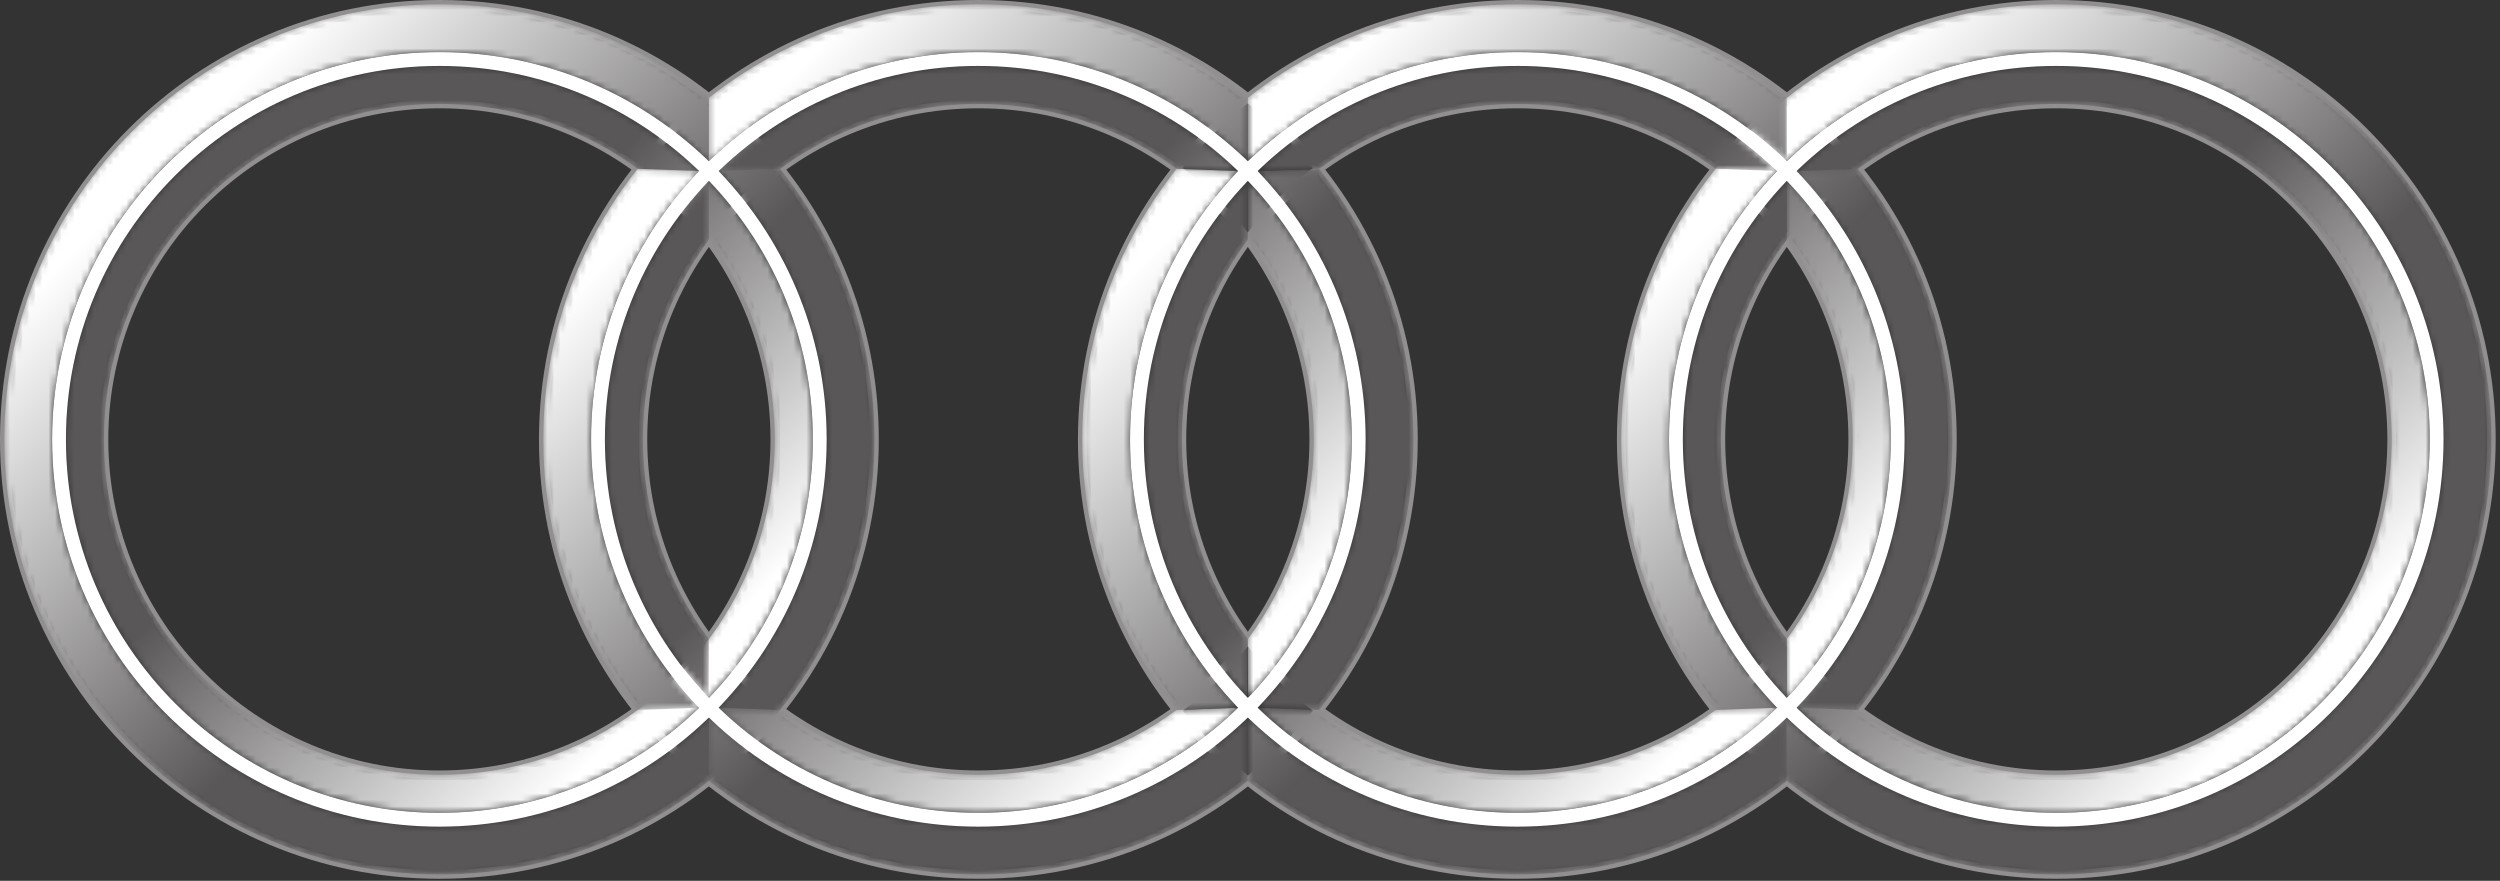 <svg width="386" height="136" viewBox="0 0 386 136" fill="none" xmlns="http://www.w3.org/2000/svg">
<rect x="0" y="0" width="386" height="136" fill="#333333" stroke="none"/>
<path d="M67.843 119.628C39.242 119.628 16.055 96.443 16.055 67.841C16.055 39.24 39.242 16.055 67.843 16.055C96.444 16.055 119.63 39.24 119.63 67.841C119.63 96.443 96.444 119.628 67.843 119.628Z" stroke="#918F90" stroke-width="1.333"/>
<path d="M151.059 119.628C122.458 119.628 99.271 96.443 99.271 67.841C99.271 39.24 122.458 16.055 151.059 16.055C179.66 16.055 202.845 39.24 202.845 67.841C202.845 96.443 179.66 119.628 151.059 119.628Z" stroke="#918F90" stroke-width="1.333"/>
<path d="M234.276 119.628C205.673 119.628 182.488 96.443 182.488 67.841C182.488 39.24 205.673 16.055 234.276 16.055C262.876 16.055 286.061 39.24 286.061 67.841C286.061 96.443 262.876 119.628 234.276 119.628Z" stroke="#918F90" stroke-width="1.333"/>
<path d="M317.492 119.628C288.889 119.628 265.704 96.443 265.704 67.841C265.704 39.24 288.889 16.055 317.492 16.055C346.092 16.055 369.277 39.24 369.277 67.841C369.277 96.443 346.092 119.628 317.492 119.628Z" stroke="#918F90" stroke-width="1.333"/>
<path d="M67.843 135.017C30.743 135.017 0.667 104.942 0.667 67.841C0.667 30.741 30.743 0.665 67.843 0.665C104.943 0.665 135.019 30.741 135.019 67.841C135.019 104.942 104.943 135.017 67.843 135.017Z" stroke="#918F90" stroke-width="1.333"/>
<path d="M151.059 135.017C113.959 135.017 83.883 104.942 83.883 67.841C83.883 30.741 113.959 0.665 151.059 0.665C188.16 0.665 218.235 30.741 218.235 67.841C218.235 104.942 188.16 135.017 151.059 135.017Z" stroke="#918F90" stroke-width="1.333"/>
<path d="M234.276 135.017C197.175 135.017 167.099 104.942 167.099 67.841C167.099 30.741 197.175 0.665 234.276 0.665C271.376 0.665 301.451 30.741 301.451 67.841C301.451 104.942 271.376 135.017 234.276 135.017Z" stroke="#918F90" stroke-width="1.333"/>
<path d="M317.492 135.017C280.391 135.017 250.316 104.942 250.316 67.841C250.316 30.741 280.391 0.665 317.492 0.665C354.592 0.665 384.667 30.741 384.667 67.841C384.667 104.942 354.592 135.017 317.492 135.017Z" stroke="#918F90" stroke-width="1.333"/>
<mask id="mask0_4583_3" style="mask-type:luminance" maskUnits="userSpaceOnUse" x="259" y="10" width="117" height="116">
<path d="M375.152 67.841C375.152 35.997 349.335 10.181 317.492 10.181C285.647 10.181 259.831 35.997 259.831 67.841C259.831 99.687 285.647 125.5 317.492 125.5C349.335 125.5 375.152 99.687 375.152 67.841ZM317.492 119.628C288.889 119.628 265.703 96.443 265.703 67.841C265.703 39.24 288.889 16.055 317.492 16.055C346.092 16.055 369.277 39.24 369.277 67.841C369.277 96.443 346.092 119.628 317.492 119.628Z" fill="white"/>
</mask>
<g mask="url(#mask0_4583_3)">
<path d="M375.152 67.841C375.152 35.997 349.335 10.181 317.492 10.181C285.647 10.181 259.831 35.997 259.831 67.841C259.831 99.687 285.647 125.5 317.492 125.5C349.335 125.5 375.152 99.687 375.152 67.841ZM317.492 119.628C288.889 119.628 265.703 96.443 265.703 67.841C265.703 39.24 288.889 16.055 317.492 16.055C346.092 16.055 369.277 39.24 369.277 67.841C369.277 96.443 346.092 119.628 317.492 119.628Z" fill="url(#paint0_linear_4583_3)"/>
</g>
<mask id="mask1_4583_3" style="mask-type:luminance" maskUnits="userSpaceOnUse" x="250" y="0" width="135" height="136">
<path d="M377.285 67.841C377.285 34.817 350.515 8.045 317.492 8.045C284.467 8.045 257.695 34.817 257.695 67.841C257.695 100.867 284.467 127.637 317.492 127.637C350.515 127.637 377.285 100.867 377.285 67.841ZM317.492 135.017C280.391 135.017 250.315 104.942 250.315 67.841C250.315 30.741 280.391 0.665 317.492 0.665C354.591 0.665 384.668 30.741 384.668 67.841C384.668 104.942 354.591 135.017 317.492 135.017Z" fill="white"/>
</mask>
<g mask="url(#mask1_4583_3)">
<path d="M377.285 67.841C377.285 34.817 350.515 8.045 317.492 8.045C284.467 8.045 257.695 34.817 257.695 67.841C257.695 100.867 284.467 127.637 317.492 127.637C350.515 127.637 377.285 100.867 377.285 67.841ZM317.492 135.017C280.391 135.017 250.315 104.942 250.315 67.841C250.315 30.741 280.391 0.665 317.492 0.665C354.591 0.665 384.668 30.741 384.668 67.841C384.668 104.942 354.591 135.017 317.492 135.017Z" fill="url(#paint1_linear_4583_3)"/>
</g>
<path d="M317.492 125.5C285.647 125.5 259.831 99.687 259.831 67.841C259.831 35.997 285.647 10.181 317.492 10.181C349.335 10.181 375.152 35.997 375.152 67.841C375.152 99.687 349.335 125.5 317.492 125.5ZM317.492 8.045C284.467 8.045 257.695 34.817 257.695 67.841C257.695 100.867 284.467 127.637 317.492 127.637C350.515 127.637 377.285 100.867 377.285 67.841C377.285 34.817 350.515 8.045 317.492 8.045Z" fill="white"/>
<mask id="mask2_4583_3" style="mask-type:luminance" maskUnits="userSpaceOnUse" x="10" y="10" width="116" height="116">
<path d="M125.503 67.841C125.503 35.997 99.688 10.181 67.843 10.181C35.998 10.181 10.182 35.997 10.182 67.841C10.182 99.687 35.998 125.5 67.843 125.5C99.688 125.5 125.503 99.687 125.503 67.841ZM67.843 119.628C39.242 119.628 16.055 96.443 16.055 67.841C16.055 39.24 39.242 16.055 67.843 16.055C96.444 16.055 119.63 39.24 119.63 67.841C119.63 96.443 96.444 119.628 67.843 119.628Z" fill="white"/>
</mask>
<g mask="url(#mask2_4583_3)">
<path d="M125.503 67.841C125.503 35.997 99.688 10.181 67.843 10.181C35.998 10.181 10.182 35.997 10.182 67.841C10.182 99.687 35.998 125.5 67.843 125.5C99.688 125.5 125.503 99.687 125.503 67.841ZM67.843 119.628C39.242 119.628 16.055 96.443 16.055 67.841C16.055 39.24 39.242 16.055 67.843 16.055C96.444 16.055 119.63 39.24 119.63 67.841C119.63 96.443 96.444 119.628 67.843 119.628Z" fill="url(#paint2_linear_4583_3)"/>
</g>
<mask id="mask3_4583_3" style="mask-type:luminance" maskUnits="userSpaceOnUse" x="0" y="0" width="136" height="136">
<path d="M127.638 67.841C127.638 34.817 100.867 8.045 67.843 8.045C34.818 8.045 8.047 34.817 8.047 67.841C8.047 100.867 34.818 127.637 67.843 127.637C100.867 127.637 127.638 100.867 127.638 67.841ZM67.843 135.017C30.743 135.017 0.667 104.942 0.667 67.841C0.667 30.741 30.743 0.665 67.843 0.665C104.943 0.665 135.019 30.741 135.019 67.841C135.019 104.942 104.943 135.017 67.843 135.017Z" fill="white"/>
</mask>
<g mask="url(#mask3_4583_3)">
<path d="M127.638 67.841C127.638 34.817 100.867 8.045 67.843 8.045C34.818 8.045 8.047 34.817 8.047 67.841C8.047 100.867 34.818 127.637 67.843 127.637C100.867 127.637 127.638 100.867 127.638 67.841ZM67.843 135.017C30.743 135.017 0.667 104.942 0.667 67.841C0.667 30.741 30.743 0.665 67.843 0.665C104.943 0.665 135.019 30.741 135.019 67.841C135.019 104.942 104.943 135.017 67.843 135.017Z" fill="url(#paint3_linear_4583_3)"/>
</g>
<path d="M67.843 125.5C35.998 125.5 10.182 99.687 10.182 67.841C10.182 35.997 35.998 10.181 67.843 10.181C99.688 10.181 125.503 35.997 125.503 67.841C125.503 99.687 99.688 125.5 67.843 125.5ZM67.843 8.045C34.818 8.045 8.047 34.817 8.047 67.841C8.047 100.867 34.818 127.637 67.843 127.637C100.867 127.637 127.638 100.867 127.638 67.841C127.638 34.817 100.867 8.045 67.843 8.045Z" fill="white"/>
<mask id="mask4_4583_3" style="mask-type:luminance" maskUnits="userSpaceOnUse" x="93" y="10" width="116" height="116">
<path d="M109.449 98.677C103.054 90.064 99.271 79.395 99.271 67.841C99.271 56.288 103.055 45.617 109.451 37.003L109.451 27.923C99.508 38.283 93.398 52.349 93.398 67.841C93.398 83.309 99.488 97.355 109.403 107.71L109.449 98.677ZM191.137 26.388C180.761 16.355 166.632 10.181 151.059 10.181C135.475 10.181 121.334 16.364 110.957 26.409L120.45 26.063C129.025 19.771 139.608 16.055 151.059 16.055C162.511 16.055 173.095 19.771 181.668 26.064L191.137 26.388ZM192.667 37.003C199.061 45.617 202.845 56.288 202.845 67.841C202.845 79.396 199.061 90.065 192.667 98.68L192.7 107.726C202.621 97.369 208.719 83.317 208.719 67.841C208.719 52.349 202.609 38.284 192.667 27.924V37.003ZM181.667 109.619C173.092 115.911 162.509 119.628 151.059 119.628C139.609 119.628 129.026 115.911 120.452 109.62L110.963 109.278C121.339 119.321 135.477 125.5 151.059 125.5C166.643 125.5 180.783 119.319 191.161 109.273L181.667 109.619Z" fill="white"/>
</mask>
<g mask="url(#mask4_4583_3)">
<path d="M109.449 98.677C103.054 90.064 99.271 79.395 99.271 67.841C99.271 56.288 103.055 45.617 109.451 37.003L109.451 27.923C99.508 38.283 93.398 52.349 93.398 67.841C93.398 83.309 99.488 97.355 109.403 107.71L109.449 98.677ZM191.137 26.388C180.761 16.355 166.632 10.181 151.059 10.181C135.475 10.181 121.334 16.364 110.957 26.409L120.45 26.063C129.025 19.771 139.608 16.055 151.059 16.055C162.511 16.055 173.095 19.771 181.668 26.064L191.137 26.388ZM192.667 37.003C199.061 45.617 202.845 56.288 202.845 67.841C202.845 79.396 199.061 90.065 192.667 98.68L192.7 107.726C202.621 97.369 208.719 83.317 208.719 67.841C208.719 52.349 202.609 38.284 192.667 27.924V37.003ZM181.667 109.619C173.092 115.911 162.509 119.628 151.059 119.628C139.609 119.628 129.026 115.911 120.452 109.62L110.963 109.278C121.339 119.321 135.477 125.5 151.059 125.5C166.643 125.5 180.783 119.319 191.161 109.273L181.667 109.619Z" fill="url(#paint4_linear_4583_3)"/>
</g>
<mask id="mask5_4583_3" style="mask-type:luminance" maskUnits="userSpaceOnUse" x="83" y="0" width="136" height="136">
<path d="M98.448 109.617C89.33 98.149 83.883 83.632 83.883 67.841C83.883 52.051 89.331 37.533 98.451 26.064L107.943 26.409C97.614 37.156 91.263 51.757 91.263 67.841C91.263 83.927 97.614 98.528 107.945 109.275L98.448 109.617ZM203.667 26.064C212.787 37.533 218.235 52.052 218.235 67.841C218.235 83.633 212.787 98.151 203.667 109.619L194.173 109.274C204.503 98.528 210.853 83.927 210.853 67.841C210.853 51.756 204.501 37.153 194.171 26.407L203.667 26.064ZM192.667 120.584C181.225 129.623 166.772 135.017 151.059 135.017C135.347 135.017 120.895 129.623 109.453 120.586L109.451 110.786C120.214 121.218 134.887 127.637 151.059 127.637C167.231 127.637 181.904 121.217 192.667 110.786V120.584ZM192.669 24.899C181.907 14.467 167.232 8.045 151.059 8.045C134.887 8.045 120.214 14.467 109.451 24.896L109.451 15.1C120.893 6.06 135.345 0.665 151.059 0.665C166.775 0.665 181.228 6.061 192.672 15.101L192.669 24.899Z" fill="white"/>
</mask>
<g mask="url(#mask5_4583_3)">
<path d="M98.448 109.617C89.33 98.149 83.883 83.632 83.883 67.841C83.883 52.051 89.331 37.533 98.451 26.064L107.943 26.409C97.614 37.156 91.263 51.757 91.263 67.841C91.263 83.927 97.614 98.528 107.945 109.275L98.448 109.617ZM203.667 26.064C212.787 37.533 218.235 52.052 218.235 67.841C218.235 83.633 212.787 98.151 203.667 109.619L194.173 109.274C204.503 98.528 210.853 83.927 210.853 67.841C210.853 51.756 204.501 37.153 194.171 26.407L203.667 26.064ZM192.667 120.584C181.225 129.623 166.772 135.017 151.059 135.017C135.347 135.017 120.895 129.623 109.453 120.586L109.451 110.786C120.214 121.218 134.887 127.637 151.059 127.637C167.231 127.637 181.904 121.217 192.667 110.786V120.584ZM192.669 24.899C181.907 14.467 167.232 8.045 151.059 8.045C134.887 8.045 120.214 14.467 109.451 24.896L109.451 15.1C120.893 6.06 135.345 0.665 151.059 0.665C166.775 0.665 181.228 6.061 192.672 15.101L192.669 24.899Z" fill="url(#paint5_linear_4583_3)"/>
</g>
<path d="M151.059 125.5C119.214 125.5 93.398 99.687 93.398 67.841C93.398 35.997 119.214 10.181 151.059 10.181C182.904 10.181 208.719 35.997 208.719 67.841C208.719 99.687 182.904 125.5 151.059 125.5ZM151.059 8.045C118.034 8.045 91.263 34.817 91.263 67.841C91.263 100.867 118.034 127.637 151.059 127.637C184.084 127.637 210.853 100.867 210.853 67.841C210.853 34.817 184.084 8.045 151.059 8.045Z" fill="white"/>
<mask id="mask6_4583_3" style="mask-type:luminance" maskUnits="userSpaceOnUse" x="176" y="10" width="116" height="116">
<path d="M192.665 98.677C186.271 90.064 182.488 79.395 182.488 67.841C182.488 56.288 186.271 45.617 192.667 37.003V27.923C182.724 38.283 176.615 52.349 176.615 67.841C176.615 83.309 182.705 97.355 192.619 107.71L192.665 98.677ZM274.353 26.388C263.977 16.355 249.847 10.181 234.276 10.181C218.691 10.181 204.551 16.364 194.173 26.409L203.667 26.063C212.241 19.771 222.824 16.055 234.276 16.055C245.727 16.055 256.311 19.771 264.885 26.064L274.353 26.388ZM275.883 37.003C282.277 45.617 286.061 56.288 286.061 67.841C286.061 79.396 282.277 90.065 275.883 98.68L275.916 107.726C285.837 97.369 291.936 83.317 291.936 67.841C291.936 52.349 285.825 38.284 275.883 27.924V37.003ZM264.883 109.619C256.308 115.911 245.725 119.628 234.276 119.628C222.827 119.628 212.243 115.911 203.668 109.62L194.177 109.278C204.555 119.321 218.695 125.5 234.276 125.5C249.859 125.5 263.999 119.319 274.377 109.273L264.883 109.619Z" fill="white"/>
</mask>
<g mask="url(#mask6_4583_3)">
<path d="M192.665 98.677C186.271 90.064 182.488 79.395 182.488 67.841C182.488 56.288 186.271 45.617 192.667 37.003V27.923C182.724 38.283 176.615 52.349 176.615 67.841C176.615 83.309 182.705 97.355 192.619 107.71L192.665 98.677ZM274.353 26.388C263.977 16.355 249.847 10.181 234.276 10.181C218.691 10.181 204.551 16.364 194.173 26.409L203.667 26.063C212.241 19.771 222.824 16.055 234.276 16.055C245.727 16.055 256.311 19.771 264.885 26.064L274.353 26.388ZM275.883 37.003C282.277 45.617 286.061 56.288 286.061 67.841C286.061 79.396 282.277 90.065 275.883 98.68L275.916 107.726C285.837 97.369 291.936 83.317 291.936 67.841C291.936 52.349 285.825 38.284 275.883 27.924V37.003ZM264.883 109.619C256.308 115.911 245.725 119.628 234.276 119.628C222.827 119.628 212.243 115.911 203.668 109.62L194.177 109.278C204.555 119.321 218.695 125.5 234.276 125.5C249.859 125.5 263.999 119.319 274.377 109.273L264.883 109.619Z" fill="url(#paint6_linear_4583_3)"/>
</g>
<mask id="mask7_4583_3" style="mask-type:luminance" maskUnits="userSpaceOnUse" x="167" y="0" width="135" height="136">
<path d="M181.665 109.617C172.547 98.149 167.099 83.632 167.099 67.841C167.099 52.051 172.548 37.533 181.667 26.064L191.16 26.409C180.829 37.156 174.479 51.757 174.479 67.841C174.479 83.927 180.831 98.528 191.161 109.275L181.665 109.617ZM286.884 26.064C296.003 37.533 301.452 52.052 301.452 67.841C301.452 83.633 296.003 98.151 286.884 109.619L277.389 109.274C287.721 98.528 294.071 83.927 294.071 67.841C294.071 51.756 287.72 37.153 277.388 26.407L286.884 26.064ZM275.884 120.584C264.441 129.623 249.989 135.017 234.276 135.017C218.563 135.017 204.111 129.623 192.669 120.586L192.667 110.786C203.431 121.218 218.104 127.637 234.276 127.637C250.447 127.637 265.12 121.217 275.884 110.786V120.584ZM275.887 24.899C265.123 14.467 250.448 8.045 234.276 8.045C218.104 8.045 203.431 14.467 192.667 24.896V15.1C204.111 6.06 218.561 0.665 234.276 0.665C249.992 0.665 264.445 6.061 275.889 15.101L275.887 24.899Z" fill="white"/>
</mask>
<g mask="url(#mask7_4583_3)">
<path d="M181.665 109.617C172.547 98.149 167.099 83.632 167.099 67.841C167.099 52.051 172.548 37.533 181.667 26.064L191.16 26.409C180.829 37.156 174.479 51.757 174.479 67.841C174.479 83.927 180.831 98.528 191.161 109.275L181.665 109.617ZM286.884 26.064C296.003 37.533 301.452 52.052 301.452 67.841C301.452 83.633 296.003 98.151 286.884 109.619L277.389 109.274C287.721 98.528 294.071 83.927 294.071 67.841C294.071 51.756 287.72 37.153 277.388 26.407L286.884 26.064ZM275.884 120.584C264.441 129.623 249.989 135.017 234.276 135.017C218.563 135.017 204.111 129.623 192.669 120.586L192.667 110.786C203.431 121.218 218.104 127.637 234.276 127.637C250.447 127.637 265.12 121.217 275.884 110.786V120.584ZM275.887 24.899C265.123 14.467 250.448 8.045 234.276 8.045C218.104 8.045 203.431 14.467 192.667 24.896V15.1C204.111 6.06 218.561 0.665 234.276 0.665C249.992 0.665 264.445 6.061 275.889 15.101L275.887 24.899Z" fill="url(#paint7_linear_4583_3)"/>
</g>
<path d="M234.276 125.5C202.431 125.5 176.615 99.687 176.615 67.841C176.615 35.997 202.431 10.181 234.276 10.181C266.12 10.181 291.936 35.997 291.936 67.841C291.936 99.687 266.12 125.5 234.276 125.5ZM234.276 8.045C201.251 8.045 174.479 34.817 174.479 67.841C174.479 100.867 201.251 127.637 234.276 127.637C267.3 127.637 294.071 100.867 294.071 67.841C294.071 34.817 267.3 8.045 234.276 8.045Z" fill="white"/>
<defs>
<linearGradient id="paint0_linear_4583_3" x1="358.264" y1="108.613" x2="276.72" y2="27.069" gradientUnits="userSpaceOnUse">
<stop stop-color="white"/>
<stop offset="0.05" stop-color="white"/>
<stop offset="0.599" stop-color="#5A5758"/>
<stop offset="1" stop-color="#5A5758"/>
</linearGradient>
<linearGradient id="paint1_linear_4583_3" x1="269.991" y1="20.341" x2="364.993" y2="115.343" gradientUnits="userSpaceOnUse">
<stop stop-color="white"/>
<stop offset="0.05" stop-color="white"/>
<stop offset="0.599" stop-color="#5A5758"/>
<stop offset="1" stop-color="#5A5758"/>
</linearGradient>
<linearGradient id="paint2_linear_4583_3" x1="108.615" y1="108.614" x2="27.07" y2="27.069" gradientUnits="userSpaceOnUse">
<stop stop-color="white"/>
<stop offset="0.05" stop-color="white"/>
<stop offset="0.599" stop-color="#5A5758"/>
<stop offset="1" stop-color="#5A5758"/>
</linearGradient>
<linearGradient id="paint3_linear_4583_3" x1="20.343" y1="20.341" x2="115.344" y2="115.342" gradientUnits="userSpaceOnUse">
<stop stop-color="white"/>
<stop offset="0.05" stop-color="white"/>
<stop offset="0.599" stop-color="#5A5758"/>
<stop offset="1" stop-color="#5A5758"/>
</linearGradient>
<linearGradient id="paint4_linear_4583_3" x1="191.827" y1="108.609" x2="110.293" y2="27.076" gradientUnits="userSpaceOnUse">
<stop stop-color="white"/>
<stop offset="0.05" stop-color="white"/>
<stop offset="0.599" stop-color="#5A5758"/>
<stop offset="1" stop-color="#5A5758"/>
</linearGradient>
<linearGradient id="paint5_linear_4583_3" x1="103.867" y1="20.649" x2="198.252" y2="115.035" gradientUnits="userSpaceOnUse">
<stop stop-color="white"/>
<stop offset="0.05" stop-color="white"/>
<stop offset="0.599" stop-color="#5A5758"/>
<stop offset="1" stop-color="#5A5758"/>
</linearGradient>
<linearGradient id="paint6_linear_4583_3" x1="275.043" y1="108.609" x2="193.509" y2="27.076" gradientUnits="userSpaceOnUse">
<stop stop-color="white"/>
<stop offset="0.05" stop-color="white"/>
<stop offset="0.599" stop-color="#5A5758"/>
<stop offset="1" stop-color="#5A5758"/>
</linearGradient>
<linearGradient id="paint7_linear_4583_3" x1="187.084" y1="20.649" x2="281.469" y2="115.034" gradientUnits="userSpaceOnUse">
<stop stop-color="white"/>
<stop offset="0.05" stop-color="white"/>
<stop offset="0.599" stop-color="#5A5758"/>
<stop offset="1" stop-color="#5A5758"/>
</linearGradient>
</defs>
</svg>
